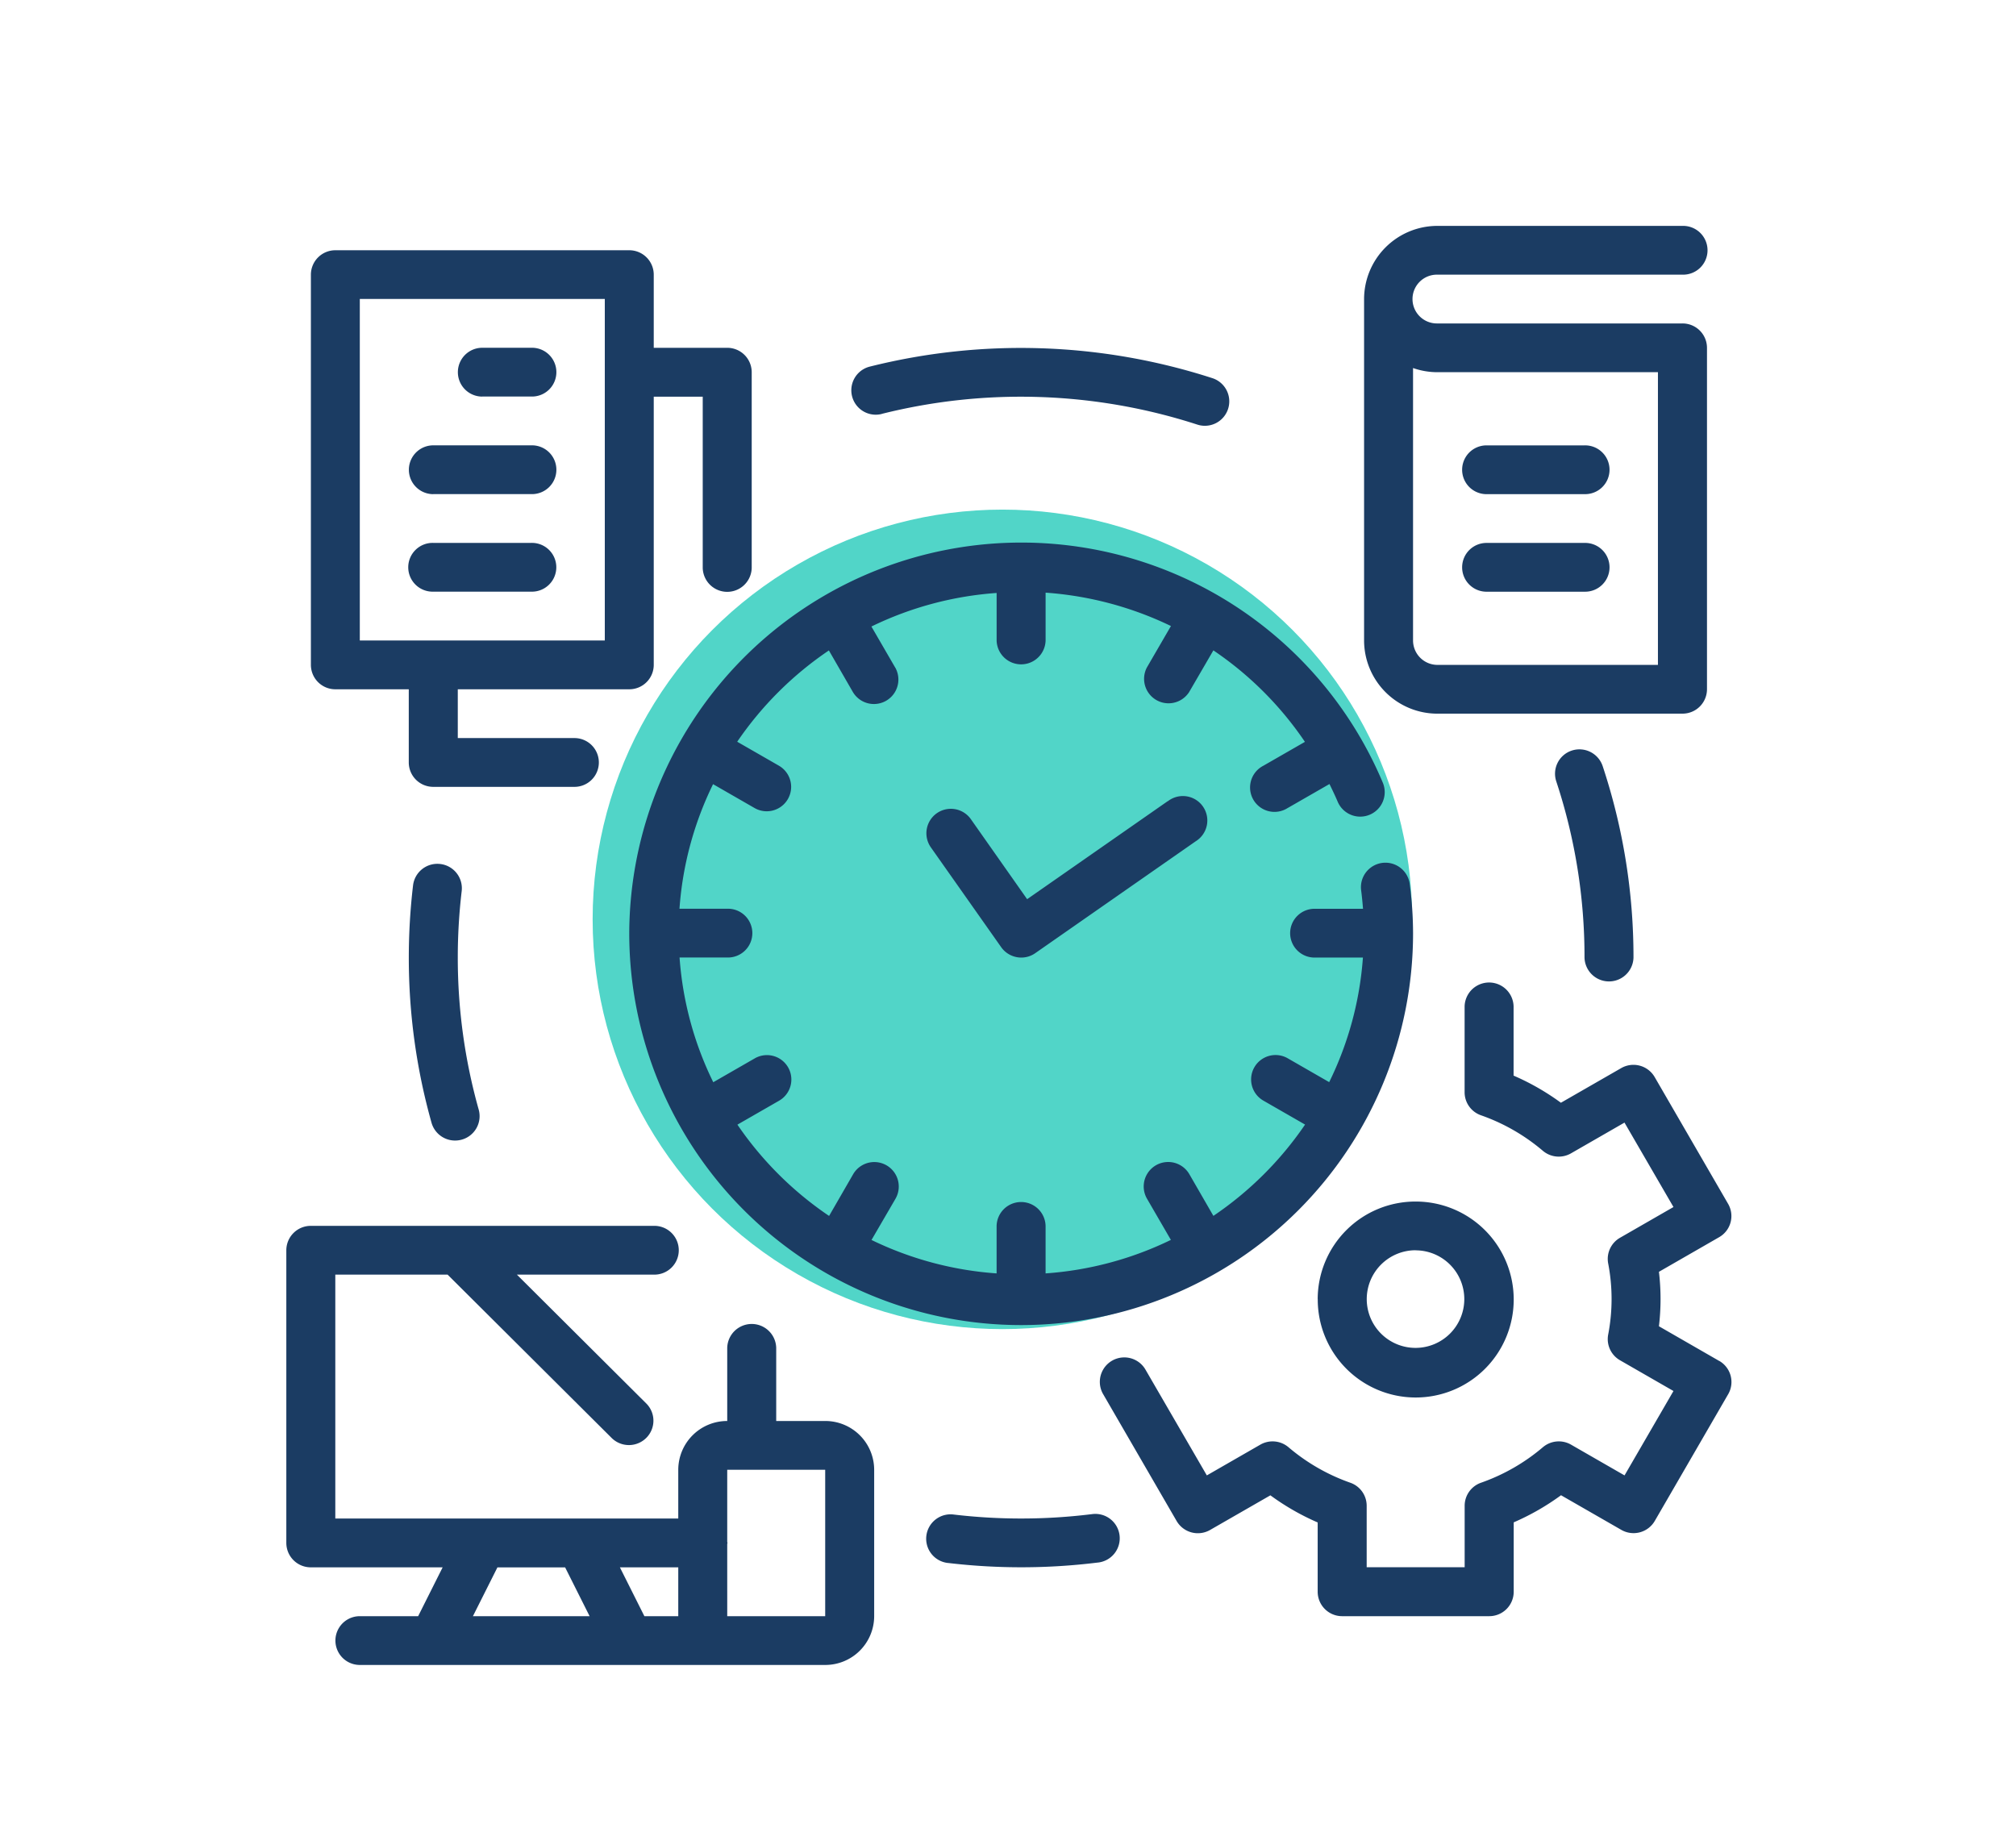 <svg xmlns="http://www.w3.org/2000/svg" id="Shape_14_-_Smart_Object_Group" data-name="Shape 14 - Smart Object Group" width="118" height="108" viewBox="0 0 118 108"><defs><style>      .cls-1 {        fill: #51d5c8;      }      .cls-2 {        fill: #1b3c63;        fill-rule: evenodd;      }    </style></defs><circle class="cls-1" cx="58.672" cy="53.813" r="23.984"></circle><path class="cls-2" d="M36.831,54.622a22.939,22.939,0,0,0,45.878,0,22.371,22.371,0,0,0-.2-2.911,1.434,1.434,0,0,0-2.844.362c0.052,0.4.086,0.764,0.115,1.121h-2.8a1.428,1.428,0,1,0,0,2.855h2.794A19.713,19.713,0,0,1,77.8,63.341l-2.416-1.389a1.429,1.429,0,1,0-1.45,2.463l0.017,0.01,2.437,1.4a20.152,20.152,0,0,1-5.366,5.344l-1.4-2.427a1.432,1.432,0,0,0-2.493,1.411l0.01,0.017,1.395,2.405A19.928,19.928,0,0,1,61.2,74.536V71.754a1.434,1.434,0,0,0-2.867,0v2.782a19.931,19.931,0,0,1-7.322-1.957l1.4-2.406a1.432,1.432,0,0,0-2.474-1.444l-0.009.016-1.4,2.427a20.153,20.153,0,0,1-5.366-5.343l2.437-1.4a1.429,1.429,0,1,0-1.417-2.482l-0.017.01-2.416,1.389a19.712,19.712,0,0,1-1.973-7.3h2.794a1.428,1.428,0,1,0,0-2.855H39.771A19.709,19.709,0,0,1,41.737,45.9l2.416,1.389a1.429,1.429,0,1,0,1.45-2.463l-0.016-.01-2.437-1.4a20.157,20.157,0,0,1,5.366-5.344l1.4,2.427a1.432,1.432,0,0,0,2.492-1.411L52.4,39.078l-1.395-2.406a19.926,19.926,0,0,1,7.329-1.964V37.49a1.434,1.434,0,0,0,2.867,0v-2.8a20.12,20.12,0,0,1,7.336,1.953L67.13,39.068A1.432,1.432,0,0,0,69.6,40.512l0.01-.017,1.411-2.427a19.968,19.968,0,0,1,5.359,5.355l-2.437,1.4A1.429,1.429,0,1,0,75.363,47.3l0.017-.009,2.437-1.4c0.163,0.338.328,0.676,0.476,1.026a1.433,1.433,0,0,0,2.647-1.1A22.951,22.951,0,0,0,36.831,54.622ZM68.341,46.9l-8.221,5.732-3.289-4.677a1.432,1.432,0,0,0-2.35,1.638L58.6,55.44a1.433,1.433,0,0,0,.925.587,1.38,1.38,0,0,0,.249.023,1.428,1.428,0,0,0,.822-0.259l9.395-6.551a1.43,1.43,0,1,0-1.6-2.368l-0.043.03h0Zm15.8-5.128H98.479a1.431,1.431,0,0,0,1.434-1.428V20.359a1.431,1.431,0,0,0-1.434-1.427H84.142a1.428,1.428,0,1,1,0-2.855H98.479a1.428,1.428,0,1,0,0-2.855H84.142a4.292,4.292,0,0,0-4.3,4.283V37.49A4.292,4.292,0,0,0,84.142,41.773ZM82.708,21.542a4.312,4.312,0,0,0,1.434.244h12.9V38.918h-12.9a1.431,1.431,0,0,1-1.434-1.428V21.542Zm4.3,7.382h5.735a1.428,1.428,0,1,0,0-2.855H87.009A1.428,1.428,0,1,0,87.009,28.925Zm0,5.71h5.735a1.428,1.428,0,1,0,0-2.855H87.009A1.428,1.428,0,1,0,87.009,34.635ZM48.3,83.175H45.433V78.892a1.434,1.434,0,0,0-2.867,0v4.283A2.861,2.861,0,0,0,39.7,86.03v2.855H19.626V74.609H26.2l9.616,9.575a1.438,1.438,0,0,0,2.027-.035,1.423,1.423,0,0,0,0-1.984l-7.588-7.557h8.009a1.428,1.428,0,1,0,0-2.855H18.193a1.431,1.431,0,0,0-1.434,1.428V90.313a1.431,1.431,0,0,0,1.434,1.428h7.716L24.475,94.6H21.06a1.427,1.427,0,1,0,0,2.855H48.3A2.861,2.861,0,0,0,51.167,94.6V86.03A2.861,2.861,0,0,0,48.3,83.175ZM27.681,94.6l1.434-2.856h3.963L34.511,94.6h-6.83Zm10.036,0L36.283,91.74H39.7V94.6H37.717Zm4.849,0V90.382c0-.025.014-0.044,0.014-0.069s-0.014-.044-0.014-0.068V86.03H48.3V94.6H42.565Zm58.064-14.939L97.1,77.63a13.468,13.468,0,0,0,0-3.187l3.525-2.027a1.424,1.424,0,0,0,.525-1.95l-4.3-7.424a1.437,1.437,0,0,0-1.959-.522l-3.528,2.027a14.294,14.294,0,0,0-2.77-1.588V58.905a1.434,1.434,0,0,0-2.867,0v5.029a1.428,1.428,0,0,0,.955,1.346,11.413,11.413,0,0,1,3.623,2.078,1.438,1.438,0,0,0,1.649.151l3.131-1.8,2.867,4.942-3.13,1.8a1.426,1.426,0,0,0-.692,1.5,11,11,0,0,1,0,4.169,1.426,1.426,0,0,0,.692,1.5l3.13,1.8L95.087,86.36l-3.131-1.8a1.439,1.439,0,0,0-1.649.151,11.406,11.406,0,0,1-3.623,2.079,1.428,1.428,0,0,0-.955,1.346v3.6H79.994v-3.6a1.428,1.428,0,0,0-.955-1.346,11.417,11.417,0,0,1-3.621-2.079,1.439,1.439,0,0,0-1.649-.151l-3.131,1.8-3.584-6.18a1.432,1.432,0,0,0-2.493,1.411l0.01,0.016,4.3,7.424a1.437,1.437,0,0,0,1.959.522l3.528-2.027a14.279,14.279,0,0,0,2.768,1.588v4.054A1.431,1.431,0,0,0,78.561,94.6h8.6A1.431,1.431,0,0,0,88.6,93.168v-4.06a14.292,14.292,0,0,0,2.77-1.587l3.528,2.027a1.437,1.437,0,0,0,1.959-.523l4.3-7.424A1.425,1.425,0,0,0,100.629,79.657Zm-23.5-3.62a5.735,5.735,0,1,0,5.735-5.711A5.722,5.722,0,0,0,77.127,76.037Zm5.735-2.855a2.855,2.855,0,1,1-2.867,2.855A2.861,2.861,0,0,1,82.862,73.181ZM19.626,40.346h4.3v4.283a1.431,1.431,0,0,0,1.434,1.428h8.226a1.428,1.428,0,1,0,0-2.855H26.795V40.346H36.831a1.431,1.431,0,0,0,1.434-1.428v-15.7h2.867V33.246a1.434,1.434,0,0,0,2.867,0V21.786a1.431,1.431,0,0,0-1.434-1.428h-4.3V16.076a1.431,1.431,0,0,0-1.434-1.428h-17.2a1.431,1.431,0,0,0-1.434,1.428V38.918A1.431,1.431,0,0,0,19.626,40.346ZM21.06,17.5H35.4V37.49H21.06V17.5Zm7.168,5.711H31.1a1.428,1.428,0,1,0,0-2.855H28.229A1.428,1.428,0,1,0,28.229,23.214Zm-2.867,5.711H31.1a1.428,1.428,0,1,0,0-2.855H25.361A1.428,1.428,0,1,0,25.361,28.925Zm5.735,5.71a1.428,1.428,0,1,0,0-2.855H25.361a1.428,1.428,0,1,0,0,2.855H31.1Zm32.774,54a33.556,33.556,0,0,1-8.043.019,1.428,1.428,0,1,0-.353,2.834l0.015,0a36.446,36.446,0,0,0,8.734-.02A1.428,1.428,0,1,0,63.87,88.634ZM92,43.933a1.426,1.426,0,0,0-.91,1.8A32.687,32.687,0,0,1,92.744,56.05a1.434,1.434,0,0,0,2.867,0,35.494,35.494,0,0,0-1.805-11.211A1.435,1.435,0,0,0,92,43.933ZM51.61,24.226a33.492,33.492,0,0,1,18.463.624,1.428,1.428,0,1,0,.9-2.712A36.382,36.382,0,0,0,50.9,21.461a1.429,1.429,0,1,0,.717,2.767h0ZM25.768,50.572a1.432,1.432,0,0,0-1.591,1.251,36.092,36.092,0,0,0-.249,4.227,35.63,35.63,0,0,0,1.33,9.668,1.433,1.433,0,0,0,1.379,1.042,1.47,1.47,0,0,0,.388-0.053,1.427,1.427,0,0,0,.994-1.76v0a32.751,32.751,0,0,1-1.224-8.9,33.168,33.168,0,0,1,.229-3.893A1.429,1.429,0,0,0,25.768,50.572Z"></path></svg>